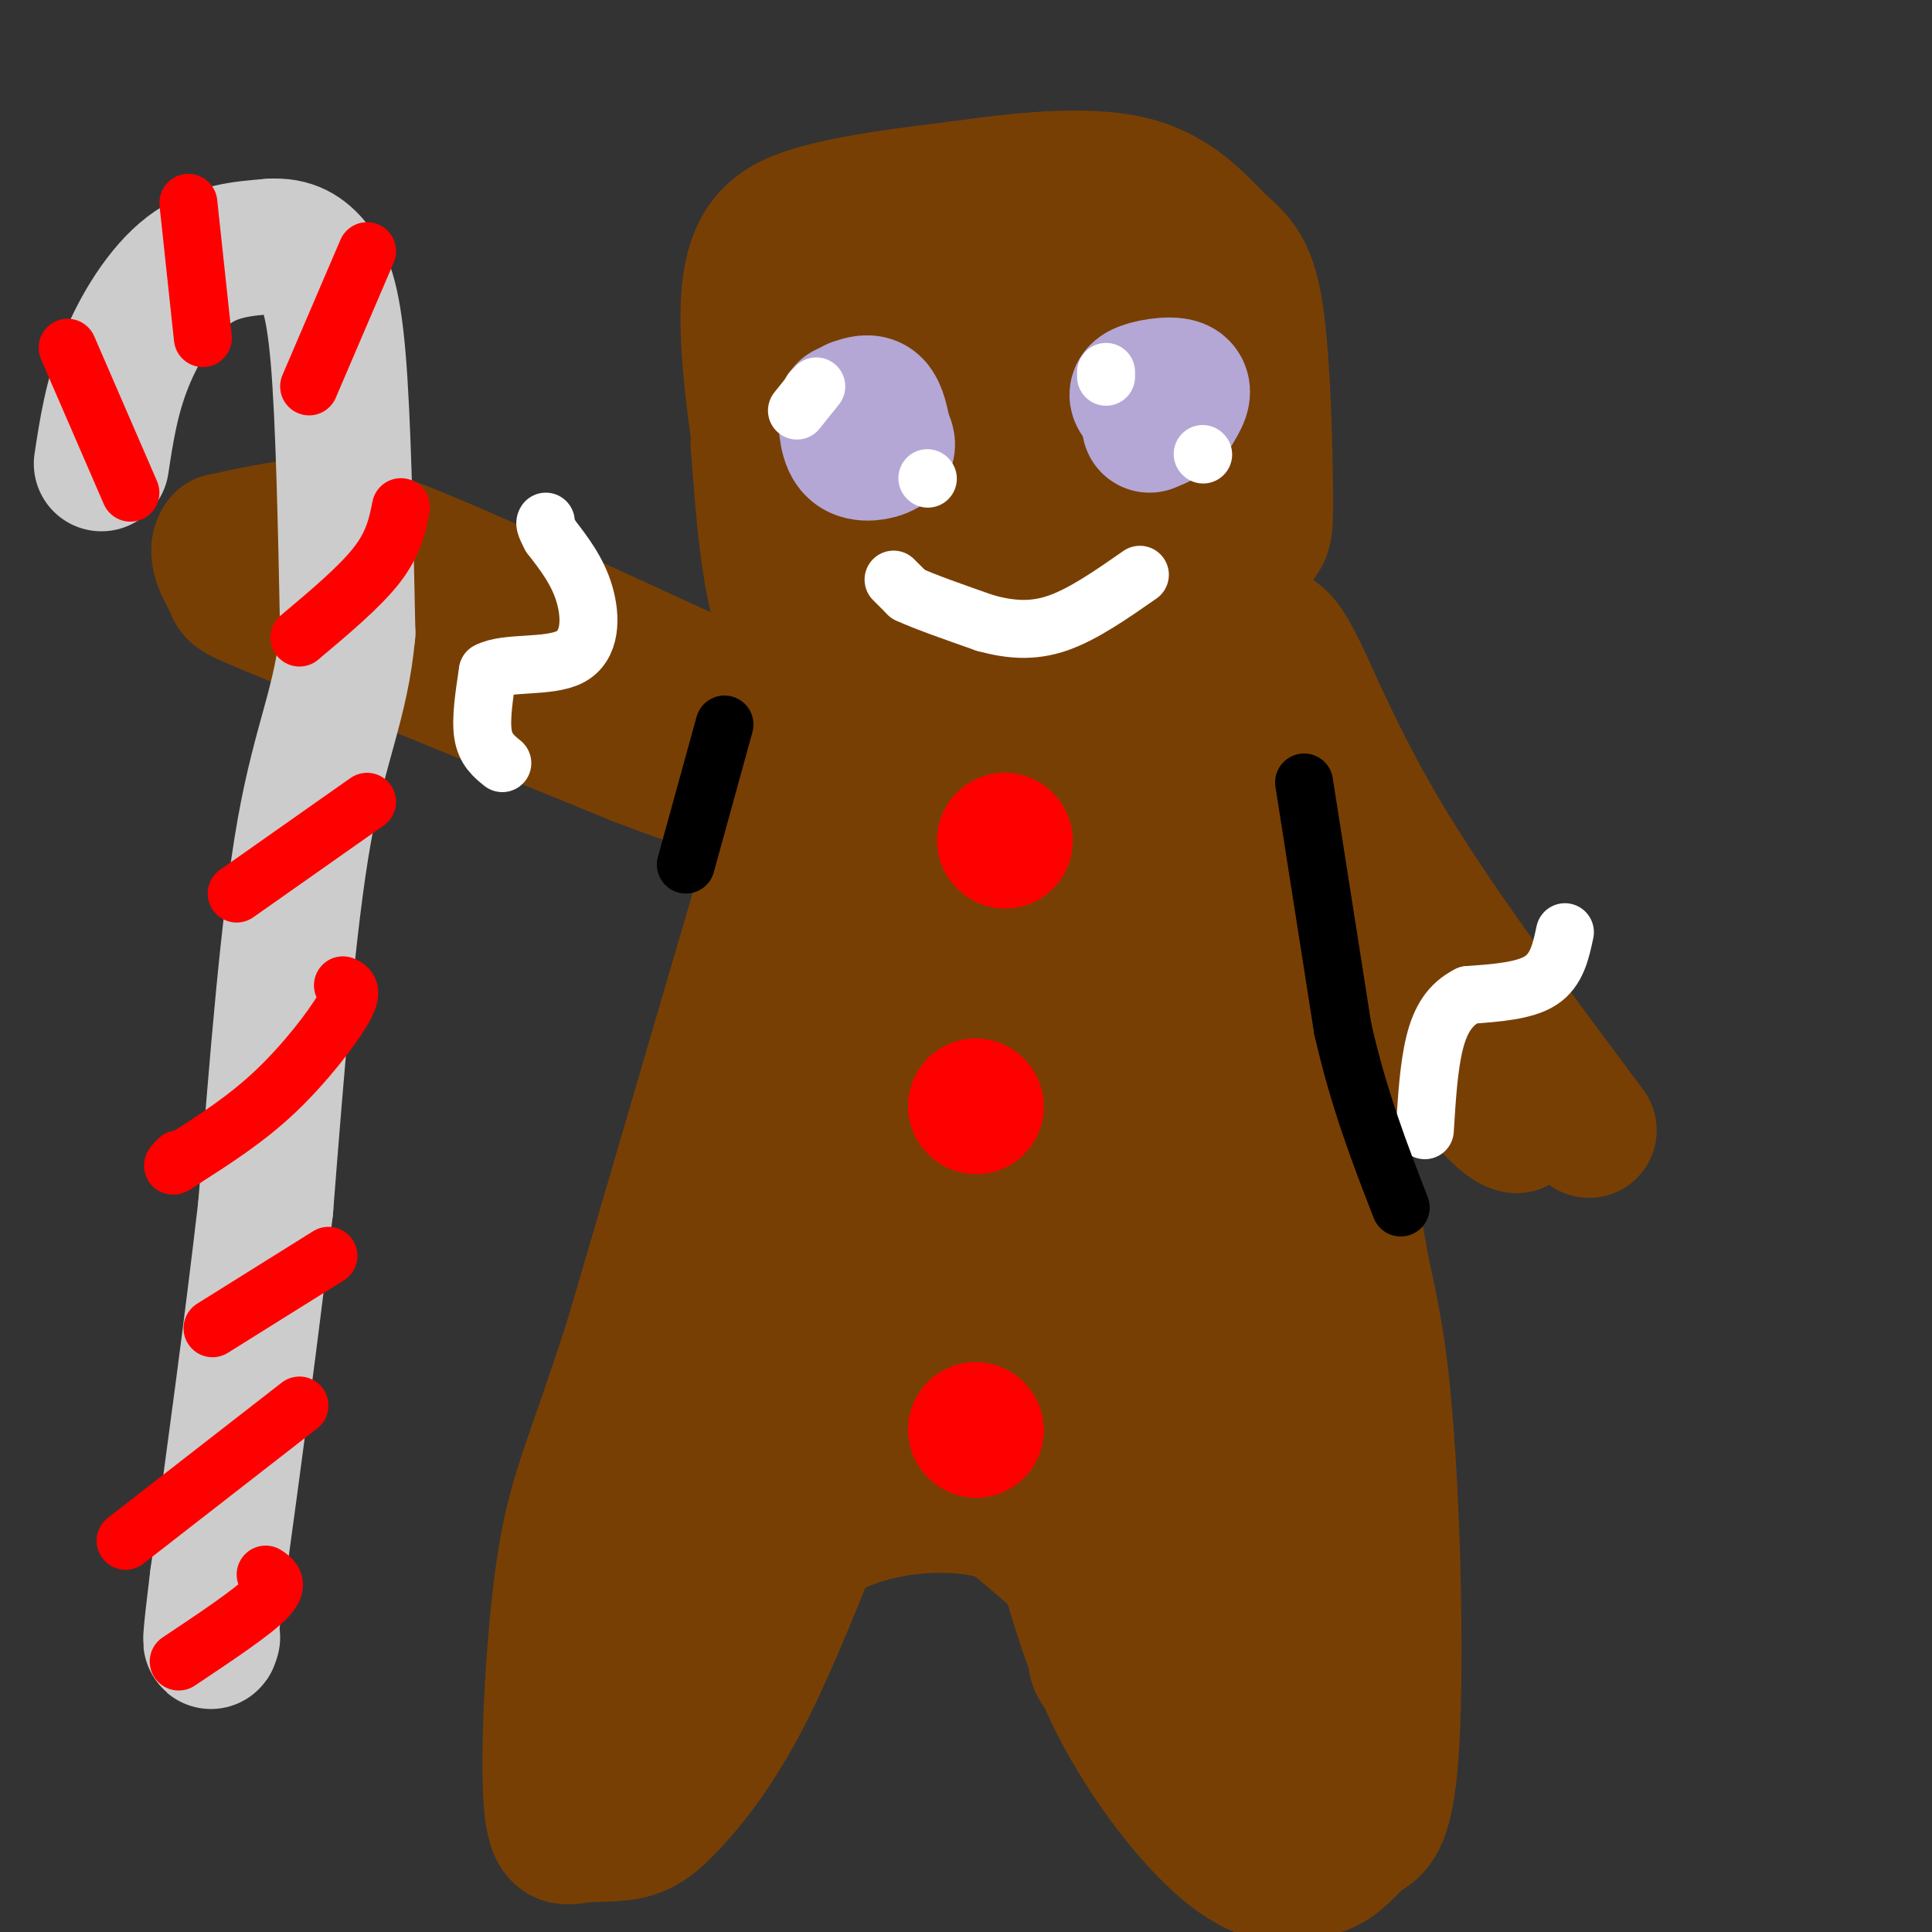<svg viewBox='0 0 400 400' version='1.1' xmlns='http://www.w3.org/2000/svg' xmlns:xlink='http://www.w3.org/1999/xlink'><rect x="0" y="0" width="400" height="400" fill="#333333" stroke="none"/><g fill='none' stroke='rgb(120,63,4)' stroke-width='28' stroke-linecap='round' stroke-linejoin='round'><path d='M173,114c-3.030,-0.292 -6.061,-0.584 -8,0c-1.939,0.584 -2.788,2.043 -5,-8c-2.212,-10.043 -5.788,-31.589 -5,-44c0.788,-12.411 5.939,-15.689 14,-18c8.061,-2.311 19.030,-3.656 30,-5'/><path d='M199,39c11.597,-1.643 25.589,-3.250 35,-1c9.411,2.250 14.240,8.356 18,12c3.760,3.644 6.452,4.827 8,15c1.548,10.173 1.951,29.335 2,38c0.049,8.665 -0.256,6.833 -3,11c-2.744,4.167 -7.927,14.333 -12,20c-4.073,5.667 -7.037,6.833 -10,8'/><path d='M237,142c-4.890,2.239 -12.115,3.837 -22,5c-9.885,1.163 -22.431,1.890 -32,0c-9.569,-1.890 -16.163,-6.397 -20,-16c-3.837,-9.603 -4.919,-24.301 -6,-39'/><path d='M157,92c0.043,-9.836 3.151,-14.925 5,-19c1.849,-4.075 2.438,-7.135 10,-10c7.562,-2.865 22.095,-5.536 30,-9c7.905,-3.464 9.181,-7.722 16,0c6.819,7.722 19.182,27.425 24,39c4.818,11.575 2.091,15.021 0,18c-2.091,2.979 -3.545,5.489 -5,8'/><path d='M237,119c-1.922,3.608 -4.228,8.629 -13,12c-8.772,3.371 -24.012,5.092 -35,1c-10.988,-4.092 -17.726,-13.997 -21,-19c-3.274,-5.003 -3.084,-5.104 -3,-10c0.084,-4.896 0.061,-14.587 3,-22c2.939,-7.413 8.840,-12.546 17,-16c8.160,-3.454 18.580,-5.227 29,-7'/><path d='M214,58c7.844,-1.381 12.954,-1.334 16,-1c3.046,0.334 4.027,0.955 6,5c1.973,4.045 4.937,11.513 6,17c1.063,5.487 0.224,8.992 -2,15c-2.224,6.008 -5.833,14.518 -13,18c-7.167,3.482 -17.891,1.938 -28,1c-10.109,-0.938 -19.603,-1.268 -24,-5c-4.397,-3.732 -3.699,-10.866 -3,-18'/><path d='M172,90c-0.488,-3.749 -0.209,-4.122 0,-7c0.209,-2.878 0.349,-8.261 9,-11c8.651,-2.739 25.814,-2.834 33,-3c7.186,-0.166 4.396,-0.404 4,4c-0.396,4.404 1.603,13.449 -1,20c-2.603,6.551 -9.808,10.607 -14,12c-4.192,1.393 -5.372,0.122 -7,-2c-1.628,-2.122 -3.704,-5.095 -5,-8c-1.296,-2.905 -1.810,-5.744 0,-8c1.810,-2.256 5.946,-3.930 8,-4c2.054,-0.070 2.027,1.465 2,3'/><path d='M201,86c0.578,2.200 1.022,6.200 -2,8c-3.022,1.800 -9.511,1.400 -16,1'/><path d='M164,150c-29.156,-13.511 -58.311,-27.022 -75,-34c-16.689,-6.978 -20.911,-7.422 -26,-7c-5.089,0.422 -11.044,1.711 -17,3'/><path d='M46,112c-2.107,2.429 1.125,7.000 2,9c0.875,2.000 -0.607,1.429 13,7c13.607,5.571 42.304,17.286 71,29'/><path d='M132,157c15.444,5.933 18.556,6.267 22,6c3.444,-0.267 7.222,-1.133 11,-2'/><path d='M165,161c0.000,0.000 -34.000,116.000 -34,116'/><path d='M131,277c-8.191,25.597 -11.670,31.588 -14,46c-2.330,14.412 -3.511,37.244 -3,48c0.511,10.756 2.715,9.434 6,9c3.285,-0.434 7.653,0.019 11,-1c3.347,-1.019 5.674,-3.509 8,-6'/><path d='M139,373c3.689,-3.867 8.911,-10.533 14,-20c5.089,-9.467 10.044,-21.733 15,-34'/><path d='M168,319c10.689,-7.556 29.911,-9.444 41,-5c11.089,4.444 14.044,15.222 17,26'/><path d='M226,340c2.030,4.935 -1.394,4.271 7,9c8.394,4.729 28.606,14.850 39,19c10.394,4.150 10.970,2.329 12,-3c1.030,-5.329 2.515,-14.164 4,-23'/><path d='M288,342c0.667,-14.600 0.333,-39.600 -5,-73c-5.333,-33.400 -15.667,-75.200 -26,-117'/><path d='M257,152c-4.667,-20.000 -3.333,-11.500 -2,-3'/><path d='M255,149c0.044,8.889 0.089,17.778 5,37c4.911,19.222 14.689,48.778 20,69c5.311,20.222 6.156,31.111 7,42'/><path d='M287,297c1.596,20.504 2.088,50.764 1,66c-1.088,15.236 -3.754,15.448 -6,17c-2.246,1.552 -4.070,4.443 -7,6c-2.930,1.557 -6.965,1.778 -11,2'/><path d='M264,388c-4.155,-0.774 -9.042,-3.708 -15,-10c-5.958,-6.292 -12.988,-15.940 -18,-26c-5.012,-10.060 -8.006,-20.530 -11,-31'/><path d='M156,306c-9.500,23.833 -19.000,47.667 -21,44c-2.000,-3.667 3.500,-34.833 9,-66'/><path d='M144,284c-4.733,5.867 -21.067,53.533 -19,50c2.067,-3.533 22.533,-58.267 43,-113'/><path d='M168,221c8.107,-20.964 6.875,-16.875 10,-35c3.125,-18.125 10.607,-58.464 5,-42c-5.607,16.464 -24.304,89.732 -43,163'/><path d='M140,307c-6.238,26.381 -0.333,10.833 -1,11c-0.667,0.167 -7.905,16.048 0,-9c7.905,-25.048 30.952,-91.024 54,-157'/><path d='M193,152c2.536,7.060 -18.125,103.208 -26,141c-7.875,37.792 -2.964,17.226 -6,18c-3.036,0.774 -14.018,22.887 -25,45'/><path d='M136,356c-5.333,11.083 -6.167,16.292 -3,10c3.167,-6.292 10.333,-24.083 17,-36c6.667,-11.917 12.833,-17.958 19,-24'/><path d='M169,306c4.662,-4.775 6.817,-4.713 9,-6c2.183,-1.287 4.396,-3.923 13,1c8.604,4.923 23.601,17.407 34,27c10.399,9.593 16.199,16.297 22,23'/><path d='M247,351c5.915,4.812 9.704,5.342 12,7c2.296,1.658 3.100,4.444 5,-3c1.900,-7.444 4.896,-25.120 6,-44c1.104,-18.880 0.315,-38.966 -2,-61c-2.315,-22.034 -6.158,-46.017 -10,-70'/><path d='M258,180c-2.631,-19.101 -4.207,-31.853 -8,-42c-3.793,-10.147 -9.802,-17.690 -13,-21c-3.198,-3.310 -3.583,-2.387 -5,6c-1.417,8.387 -3.864,24.238 -5,34c-1.136,9.762 -0.960,13.436 -10,31c-9.040,17.564 -27.297,49.018 -38,70c-10.703,20.982 -13.851,31.491 -17,42'/><path d='M162,300c7.311,-27.067 34.089,-115.733 45,-150c10.911,-34.267 5.956,-14.133 1,6'/><path d='M208,156c-1.163,10.293 -4.569,33.027 -11,57c-6.431,23.973 -15.885,49.185 -19,62c-3.115,12.815 0.110,13.233 2,12c1.890,-1.233 2.445,-4.116 3,-7'/><path d='M183,280c1.584,-1.372 4.045,-1.301 8,-1c3.955,0.301 9.403,0.831 16,7c6.597,6.169 14.342,17.976 20,23c5.658,5.024 9.228,3.264 12,7c2.772,3.736 4.746,12.967 7,15c2.254,2.033 4.787,-3.134 6,-7c1.213,-3.866 1.107,-6.433 1,-9'/><path d='M253,315c2.214,-46.274 7.250,-157.458 -1,-173c-8.250,-15.542 -29.786,64.560 -41,101c-11.214,36.440 -12.107,29.220 -13,22'/><path d='M198,265c-3.593,7.825 -6.074,16.387 -7,18c-0.926,1.613 -0.296,-3.725 0,-7c0.296,-3.275 0.259,-4.488 12,-21c11.741,-16.512 35.260,-48.323 46,-65c10.740,-16.677 8.699,-18.221 6,-14c-2.699,4.221 -6.057,14.206 -10,37c-3.943,22.794 -8.472,58.397 -13,94'/><path d='M232,307c-1.631,19.988 0.792,22.958 0,7c-0.792,-15.958 -4.798,-50.845 -8,-58c-3.202,-7.155 -5.601,13.423 -8,34'/><path d='M216,290c-1.500,5.667 -1.250,2.833 -1,0'/><path d='M262,140c2.889,8.733 5.778,17.467 13,27c7.222,9.533 18.778,19.867 26,31c7.222,11.133 10.111,23.067 13,35'/><path d='M314,233c-2.956,0.244 -16.844,-16.644 -27,-32c-10.156,-15.356 -16.578,-29.178 -23,-43'/><path d='M254,131c2.911,-0.149 5.821,-0.298 8,0c2.179,0.298 3.625,1.042 7,8c3.375,6.958 8.679,20.131 19,37c10.321,16.869 25.661,37.435 41,58'/></g>
<g fill='none' stroke='rgb(180,167,214)' stroke-width='28' stroke-linecap='round' stroke-linejoin='round'><path d='M177,84c1.500,-0.500 3.000,-1.000 4,0c1.000,1.000 1.500,3.500 2,6'/><path d='M183,90c0.643,1.512 1.250,2.292 0,3c-1.250,0.708 -4.357,1.345 -6,0c-1.643,-1.345 -1.821,-4.673 -2,-8'/><path d='M238,84c-1.756,-1.044 -3.511,-2.089 -2,-3c1.511,-0.911 6.289,-1.689 8,-1c1.711,0.689 0.356,2.844 -1,5'/><path d='M243,85c-1.000,1.333 -3.000,2.167 -5,3'/></g>
<g fill='none' stroke='rgb(255,255,255)' stroke-width='12' stroke-linecap='round' stroke-linejoin='round'><path d='M185,120c0.000,0.000 3.000,3.000 3,3'/><path d='M188,123c3.167,1.500 9.583,3.750 16,6'/><path d='M204,129c5.067,1.378 9.733,1.822 15,0c5.267,-1.822 11.133,-5.911 17,-10'/></g>
<g fill='none' stroke='rgb(255,0,0)' stroke-width='28' stroke-linecap='round' stroke-linejoin='round'><path d='M208,174c0.000,0.000 0.100,0.100 0.1,0.1'/><path d='M202,229c0.000,0.000 0.100,0.100 0.1,0.1'/><path d='M202,296c0.000,0.000 0.100,0.100 0.1,0.1'/></g>
<g fill='none' stroke='rgb(204,204,204)' stroke-width='28' stroke-linecap='round' stroke-linejoin='round'><path d='M21,96c1.044,-6.867 2.089,-13.733 5,-21c2.911,-7.267 7.689,-14.933 13,-19c5.311,-4.067 11.156,-4.533 17,-5'/><path d='M56,51c4.393,-0.321 6.875,1.375 9,4c2.125,2.625 3.893,6.179 5,19c1.107,12.821 1.554,34.911 2,57'/><path d='M72,131c-1.333,14.511 -5.667,22.289 -9,41c-3.333,18.711 -5.667,48.356 -8,78'/><path d='M55,250c-3.000,25.833 -6.500,51.417 -10,77'/><path d='M45,327c-1.833,14.833 -1.417,13.417 -1,12'/></g>
<g fill='none' stroke='rgb(255,0,0)' stroke-width='12' stroke-linecap='round' stroke-linejoin='round'><path d='M39,42c0.000,0.000 3.000,28.000 3,28'/><path d='M76,52c0.000,0.000 -12.000,28.000 -12,28'/><path d='M83,105c-0.750,3.750 -1.500,7.500 -5,12c-3.500,4.500 -9.750,9.750 -16,15'/><path d='M76,166c0.000,0.000 -27.000,19.000 -27,19'/><path d='M71,204c1.133,0.533 2.267,1.067 0,5c-2.267,3.933 -7.933,11.267 -14,17c-6.067,5.733 -12.533,9.867 -19,14'/><path d='M38,240c-3.333,2.333 -2.167,1.167 -1,0'/><path d='M68,260c0.000,0.000 -24.000,15.000 -24,15'/><path d='M62,291c0.000,0.000 -36.000,28.000 -36,28'/><path d='M55,326c1.500,1.000 3.000,2.000 0,5c-3.000,3.000 -10.500,8.000 -18,13'/><path d='M14,72c0.000,0.000 13.000,30.000 13,30'/></g>
<g fill='none' stroke='rgb(255,255,255)' stroke-width='12' stroke-linecap='round' stroke-linejoin='round'><path d='M104,158c-1.750,-1.417 -3.500,-2.833 -4,-6c-0.500,-3.167 0.250,-8.083 1,-13'/><path d='M101,139c3.738,-2.060 12.583,-0.708 17,-3c4.417,-2.292 4.405,-8.226 3,-13c-1.405,-4.774 -4.202,-8.387 -7,-12'/><path d='M114,111c-1.333,-2.500 -1.167,-2.750 -1,-3'/><path d='M324,193c-0.833,3.917 -1.667,7.833 -5,10c-3.333,2.167 -9.167,2.583 -15,3'/><path d='M304,206c-3.800,1.889 -5.800,5.111 -7,10c-1.200,4.889 -1.600,11.444 -2,18'/></g>
<g fill='none' stroke='rgb(0,0,0)' stroke-width='12' stroke-linecap='round' stroke-linejoin='round'><path d='M142,179c0.000,0.000 8.000,-29.000 8,-29'/><path d='M270,162c0.000,0.000 8.000,51.000 8,51'/><path d='M278,213c3.333,14.667 7.667,25.833 12,37'/></g>
<g fill='none' stroke='rgb(255,255,255)' stroke-width='12' stroke-linecap='round' stroke-linejoin='round'><path d='M168,81c0.000,0.000 0.100,0.100 0.1,0.1'/><path d='M169,80c0.000,0.000 -4.000,5.000 -4,5'/><path d='M229,77c0.000,0.000 0.000,1.000 0,1'/><path d='M192,99c0.000,0.000 0.100,0.100 0.1,0.1'/><path d='M249,94c0.000,0.000 0.100,0.100 0.1,0.1'/></g>
</svg>
